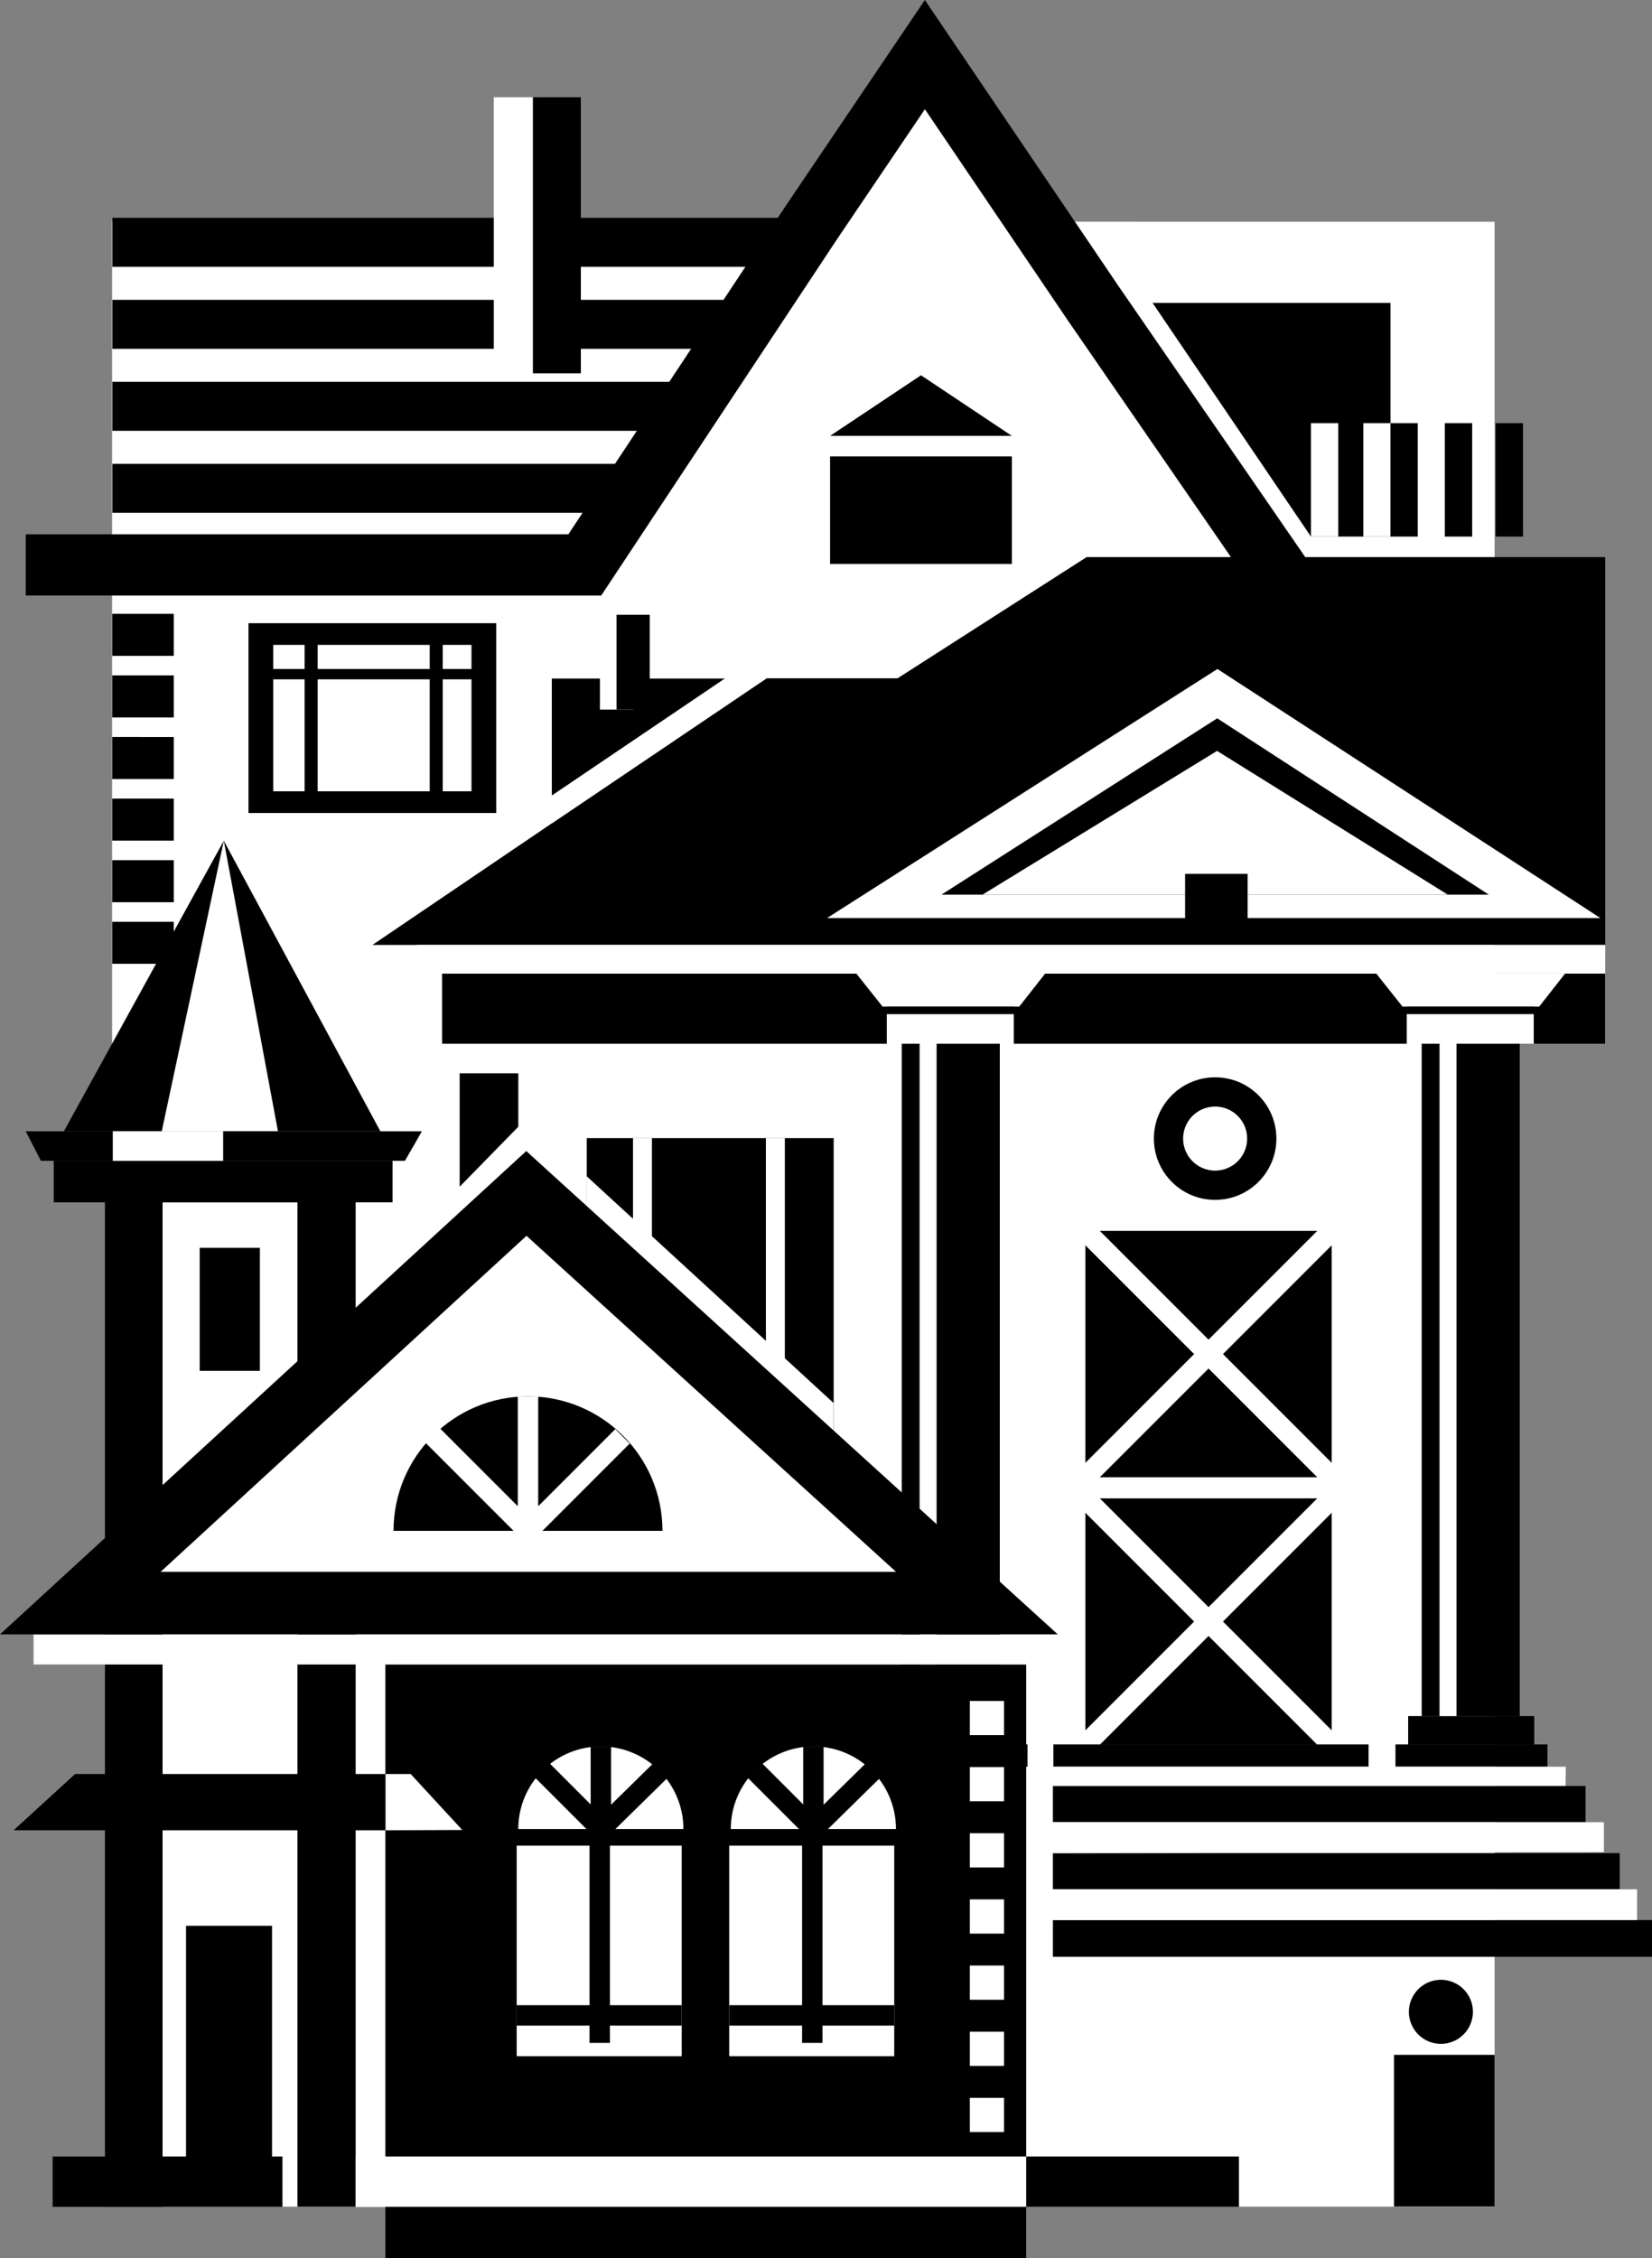 <svg xmlns="http://www.w3.org/2000/svg" width="404.961" height="553.384"><rect width="100%" height="100%" fill="#808080" stroke="none"/><path fill="#fff" d="M27.504 540.763V54.306l338.875.039v486.418H27.504"/><path fill="#fff" d="M329.977 399.099V74.247h-62.051l-41.207-60.863-27.696 40.96H27.503V399.1h302.474"/><path d="M340.863 131.493h-19.511l-38.813-57.258h58.324v57.258"/><path fill="none" stroke="#000" stroke-width="15" d="M6.309 138.442h137.039l55.675-84.097 27.696-40.961 41.207 60.863 48.87 70.902"/><path fill="none" stroke="#000" stroke-width="12" d="M27.559 119.665H156.62M27.559 99.571H169.8M27.559 79.478h151.363M27.559 59.38h166.578"/><path d="M60.914 152.72v46.511h60.73V152.72h-60.73"/><path fill="#fff" d="M66.98 158.032v35.883h48.598v-35.883H66.98"/><path d="M77.863 198.017V154.41h-3.195v43.606h3.195m30.664.001V154.41h-3.191v43.606h3.191"/><path d="M120.348 166.474v-2.52H61.414v2.52h58.934m-77.75-5.75v-10.305H27.52v10.305h15.078m0 15.09v-10.301H27.52v10.3h15.078m0 15.094v-10.3H27.52v10.3h15.078m0 15.094v-10.3H27.52V206h15.078m0 15.095v-10.301H27.52v10.3h15.078m0 15.095v-10.301H27.52v10.3h15.078M203.48 111.849V138.2h44.563v-26.35H203.48m22.282-19.888-22.282 14.855h44.563zm0 0"/><path fill="#fff" d="M328.059 131.493v-27.789h-6.707v27.79h6.707m12.804-.001v-27.789h-6.656v27.79h6.656"/><path d="M347.543 131.493v-27.789h-6.68v27.79h6.68m13.336-.001v-27.789h-6.707v27.79h6.707m12.457-.001v-27.789h-6.707v27.79h6.707"/><path fill="#fff" d="M132.805 91.485V23.83h-11.758v67.656h11.758"/><path d="M142.387 91.485V23.83h-11.758v67.656h11.758"/><path fill="#fff" d="M358.734 255.794h-243.18v177.145h243.18V255.794"/><path d="M266.07 301.642v60.37h60.371v-60.37h-60.37"/><path fill="none" stroke="#fff" stroke-width="5" d="m266.07 301.642 60.371 60.37m0-60.37-60.37 60.37"/><path d="M266.07 367.189v60.37h60.371v-60.37h-60.37"/><path fill="#fff" d="M251.695 432.939v46.593h114.723V432.94H251.695"/><path fill="none" stroke="#fff" stroke-width="5" d="m266.07 367.189 60.371 60.37m0-60.37-60.37 60.37"/><path d="M393.46 255.774v-17.19H108.372v17.19h285.09m-258.196-54.007L91.3 231.56h302.195v-95.036H266.367l-46.355 29.707h-32.106l-52.64 35.536"/><path fill="#fff" d="M392.297 224.97H202.75l95.68-61.028zm0 0"/><path d="m298.379 176.032-67.586 43.203h134.16zm0 0"/><path fill="#fff" d="m298.344 184.013-57.492 35.222H354.89zm0 0"/><path d="M297.871 264.001c-8.293 0-15.016 6.727-15.016 15.02s6.723 15.015 15.016 15.015 15.016-6.722 15.016-15.015S306.164 264 297.87 264"/><path fill="#fff" d="M297.871 271.173a7.847 7.847 0 0 0-7.844 7.848 7.844 7.844 0 1 0 15.688 0 7.847 7.847 0 0 0-7.844-7.848"/><path d="M353.215 485.165a7.847 7.847 0 0 0-7.844 7.848 7.844 7.844 0 1 0 15.688 0 7.847 7.847 0 0 0-7.844-7.848"/><path fill="#fff" d="M102.14 238.583v-7.023h291.356v7.023H102.141m154.047.02-6.329 8.062h-33.52l-6.41-8.062h46.258"/><path d="M245.086 420.56V255.75h-24.04v164.81h24.04"/><path d="M217.734 427.49v-6.95h30.907v6.95h-30.907"/><path d="M214.621 432.939v-5.45h37.254v5.45h-37.254m43.602 0v-5.45h77.261v5.45h-77.261"/><path fill="#fff" d="M229.594 420.54V255.751h-4.172v164.79h4.172"/><path d="M248.52 246.665h-31.141v1.86h31.14v-1.86"/><path fill="#fff" d="M217.379 248.524v7.25h31.14v-7.25h-31.14m166.261-9.921-6.327 8.062h-33.52l-6.41-8.062h46.258"/><path d="M372.54 420.56V255.75h-24.036v164.81h24.035"/><path d="M345.188 427.49v-6.95h30.906v6.95h-30.906"/><path d="M342.074 432.939v-5.45h37.254v5.45h-37.254"/><path fill="#fff" d="M357.047 420.54V255.751h-4.172v164.79h4.172"/><path d="M375.973 246.665h-31.141v1.86h31.14v-1.86"/><path fill="#fff" d="M344.832 248.524v7.25h31.14v-7.25h-31.14"/><path d="M290.508 214.15v15.328h15.328v-15.329h-15.328m-155.242-19.168 42.46-28.703h-42.46zm0 0"/><path fill="#fff" d="m135.266 194.981 42.46-28.703 10.18-.047-52.64 35.536v-6.786m19.941-21.081v-23.24h-8.148v23.24h8.148"/><path d="M159.277 173.9v-23.24h-8.144v23.24h8.144m-46.597 89.12h14.375v13.098L112.68 290.81v-27.79m91.68 15.88v75.968h-60.536V278.9h60.535"/><path fill="#fff" d="M192.39 340.052v-61.153h-4.64v61.153h4.64m-32.581 0v-61.153h-4.641v61.153h4.64"/><path fill="#fff" d="m143.824 288.255 60.535 55.582v11.031h-60.535v-66.613"/><path d="M388.672 446.532v-8.863h-130.57v8.863h130.57m8.383 16.453v-8.867H258.102v8.867h138.953m7.905 16.547v-9.008H258.103v9.008H404.96m-38.581 61.199v-37.18h-24.664v37.18h24.664"/><path fill="#fff" d="M258.102 454.118v-7.586h135.07v7.352l-135.07.234m0 8.867h143.203v7.54H258.102v-7.54m0-25.316v-4.73h125.726l-.055 4.695-125.671.035M94.473 407.896h-7.29v132.898h7.29V407.896"/><path d="M15.637 277.263h77.62l-38.394-71.239zm0 0"/><path fill="#fff" d="m54.863 206.024-15.222 71.239h28.504zm0 0"/><path d="M87.184 540.763V294.646H25.727v246.117h61.457"/><path fill="#fff" d="M39.852 294.665v246.11h33.066v-246.11H39.852"/><path d="M96.23 294.646v-10.18H13.18v10.18h83.05"/><path fill="#fff" d="M27.645 277.235v7.23h27.058v-7.23H27.645"/><path d="m6.309 277.235 3.718 7.23h17.618v-7.23H6.309m97.109 0H54.703v7.23h44.563l4.152-7.23m-39.708 58.7v-30.153H48.954v30.153h14.758M3.328 448.524l15.082-13.793h76.102v13.793H3.328"/><path d="M251.559 553.384V407.896H94.473v145.488h157.086"/><path fill="#fff" d="M251.559 407.896v-7.38H8.227v7.38h243.332"/><path d="M45.602 471.93v56.54h21.082v-56.54H45.602m-32.704 56.54v12.324h56.34V528.47h-56.34"/><path fill="#fff" d="M87.184 528.47v12.324h164.375V528.47H87.184"/><path d="M251.559 528.47v12.324h52.144V528.47H251.56M0 400.517h259.3L129.009 282.075Zm0 0"/><path fill="#fff" d="m129.063 302.845-89.688 82.34h180.266Zm0 0"/><path d="M162.395 375.15c0-18.204-14.762-32.961-32.965-32.961-18.203 0-32.961 14.757-32.961 32.96h65.926"/><path fill="none" stroke="#fff" stroke-width="5" d="M129.43 342.189v32.96l23.164-23.164M129.43 375.15l-23.383-23.383"/><path fill="#fff" d="M167.531 448.22c0-11.18-9.062-20.242-20.242-20.242-11.18 0-20.242 9.062-20.242 20.242h40.484"/><path fill="none" stroke="#000" stroke-width="5" d="M147.29 427.978v20.242l14.933-14.66m-14.933 14.66-14.36-14.36"/><path fill="#fff" d="M167.11 503.884v-51.59h-40.458v51.59h40.457"/><path fill="none" stroke="#000" stroke-width="5" d="M147.016 451.208v49.418m-20.364-6.738h40.457"/><path fill="#fff" d="M219.633 448.22c0-11.18-9.063-20.242-20.242-20.242-11.184 0-20.246 9.062-20.246 20.242h40.488"/><path fill="none" stroke="#000" stroke-width="5" d="M199.39 427.978v20.242l14.934-14.66m-14.934 14.66-14.363-14.36"/><path fill="#fff" d="M219.21 503.884v-51.59h-40.456v51.59h40.457"/><path fill="none" stroke="#000" stroke-width="5" d="M199.117 451.208v49.418m-20.363-6.738h40.457"/><path fill="#fff" d="M94.512 448.524v-13.793h6.152l12.656 13.72-18.808.073m151.613-23.312v-8.387h-8.387v8.387h8.387m0 16.211v-8.387h-8.387v8.387h8.387m0 16.215v-8.387h-8.387v8.387h8.387m0 16.207v-8.387h-8.387v8.387h8.387m0 16.211v-8.387h-8.387v8.387h8.387m0 16.211v-8.387h-8.387v8.387h8.387m0 16.211v-8.383h-8.387v8.383h8.387"/></svg>
